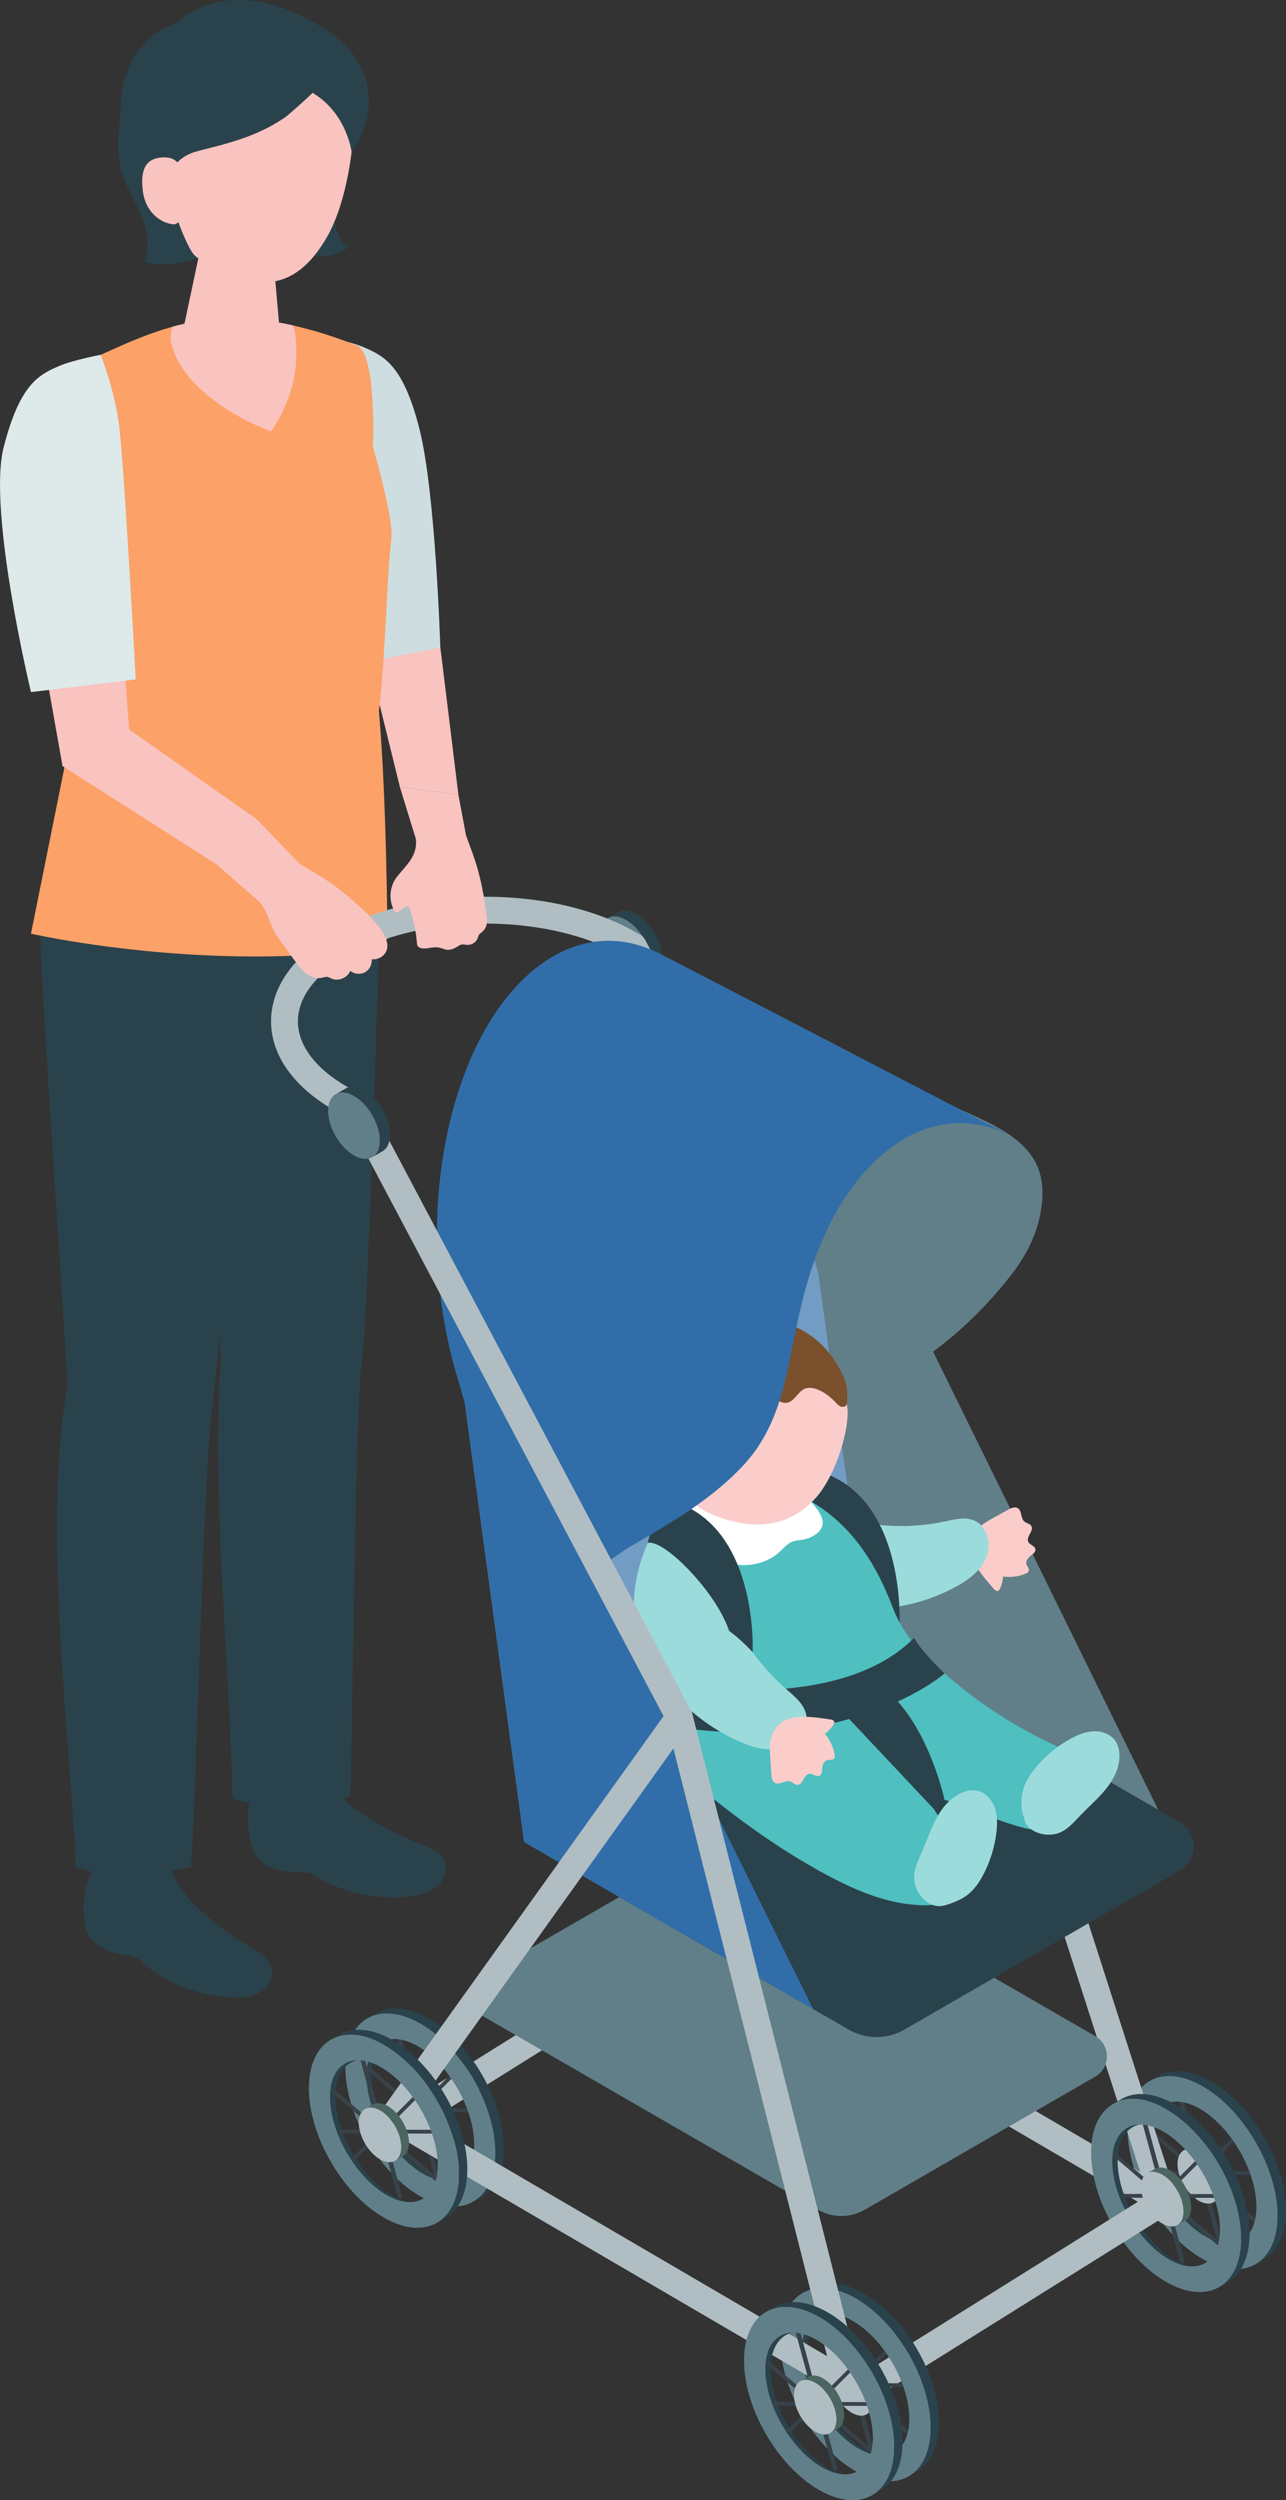 <svg width="105" height="204" viewBox="0 0 105 204" fill="none" xmlns="http://www.w3.org/2000/svg">
<rect x="0" y="0" width="105" height="204" fill="#333333" stroke="none"/>
<g clip-path="url(#clip0_187_5907)">
<path d="M8.144 151.657C8.035 151.753 7.93 151.897 7.803 152.129C7.063 153.451 6.761 154.602 6.831 156.116C6.853 156.584 6.88 157.061 7.041 157.503C7.322 158.251 7.982 158.807 8.713 159.135C9.448 159.467 10.214 159.481 10.967 159.695C11.461 159.835 11.728 160.273 12.14 160.575C12.713 160.995 13.321 161.371 13.96 161.686C15.615 162.5 17.558 163.025 19.4 163.003C20.074 162.994 20.77 162.872 21.33 162.496C21.89 162.119 22.284 161.445 22.192 160.776C22.065 159.883 21.19 159.327 20.411 158.872C18.809 157.932 17.435 156.86 16.065 155.617C14.871 154.532 14.039 152.913 13.396 151.434C11.93 151.289 10.446 151.311 8.976 151.434C8.551 151.469 8.332 151.486 8.14 151.657H8.144Z" fill="#2A424B"/>
<path d="M20.967 145.325C20.875 145.439 20.796 145.6 20.709 145.846C20.197 147.272 20.087 148.458 20.407 149.937C20.507 150.396 20.608 150.865 20.844 151.272C21.242 151.963 21.986 152.405 22.761 152.606C23.54 152.812 24.297 152.702 25.076 152.79C25.588 152.847 25.921 153.232 26.38 153.464C27.015 153.783 27.675 154.055 28.358 154.26C30.122 154.79 32.126 154.991 33.942 154.667C34.608 154.549 35.273 154.313 35.763 153.849C36.253 153.385 36.533 152.659 36.327 152.011C36.056 151.153 35.098 150.746 34.258 150.423C32.525 149.758 30.988 148.926 29.435 147.924C28.078 147.049 26.993 145.592 26.118 144.235C24.647 144.336 23.186 144.598 21.759 144.962C21.347 145.067 21.133 145.119 20.967 145.316V145.325Z" fill="#2A424B"/>
<path d="M31.229 67.571C31.229 67.571 30.117 107.426 29.557 110.962C28.997 114.497 28.8 141.583 28.603 146.554C26.166 147.521 21.645 147.78 18.98 146.729C18.783 136.153 17.194 121.092 18.052 110.813C17.798 107.855 17.829 91.971 18.113 86.164C18.205 79.386 18.538 72.279 18.538 72.279L23.164 67.33L31.225 67.567L31.229 67.571Z" fill="#2A424B"/>
<path d="M21.124 69.44C21.124 69.44 17.943 111.097 17.308 115.035C16.674 118.969 16.004 146.791 15.606 152.33C12.573 153.039 8.862 153.241 6.197 152.392C5.886 143.732 3.365 124.181 5.518 113.11C4.976 103.733 3.378 81.049 3.265 75.763C3.16 72.629 5.51 66.959 5.51 66.959L21.124 69.444V69.44Z" fill="#2A424B"/>
<path d="M31.872 30.758C30.988 28.955 28.481 28.67 27.247 30.259C26.03 31.825 25.483 33.711 26.148 37.601L30.778 56.614L32.651 64.215L37.426 64.832L35.955 52.838C35.955 52.838 33.426 39.807 33.33 37.439C33.207 34.333 32.581 32.202 31.872 30.762V30.758Z" fill="#F9C3C0"/>
<path d="M26.315 27.423C26.315 27.423 28.568 27.852 29.654 28.316C31.334 29.029 32.914 29.773 34.24 34.971C35.566 40.17 35.951 52.838 35.951 52.838L27.986 54.409C27.986 54.409 23.177 34.971 23.619 32.092C24.061 29.217 26.315 27.419 26.315 27.419V27.423Z" fill="#CEDEE0"/>
<path d="M27.846 19.639C28.017 19.844 28.231 20.015 28.472 20.133C27.435 21.026 25.816 21.157 24.647 20.448C24.669 20.067 24.892 19.73 25.111 19.42C25.689 18.597 26.411 17 27.247 16.497C27.413 16.899 27.321 17.368 27.33 17.801C27.347 18.54 27.522 18.995 27.842 19.639H27.846Z" fill="#2A424B"/>
<path d="M2.53 76.178L6.241 57.748L5.326 34.442C4.958 32.254 5.834 30.035 8.219 28.955C13.698 26.474 18.783 24.124 29.137 28.189C30.555 28.745 30.52 34.652 30.454 36.481C30.454 36.481 32.117 42.209 31.96 43.789C31.505 48.261 31.57 52.094 30.94 58.049C31.579 65.221 31.636 76.612 31.636 76.612C31.636 76.612 29.689 78.095 20.455 78.047C10.398 77.994 2.525 76.183 2.525 76.183L2.53 76.178Z" fill="#FCA167"/>
<path d="M19.295 19.31C17.326 19.201 16.218 20.251 16.166 21.209L14.814 27.581C14.844 28.697 16.687 29.703 18.927 29.83C21.168 29.952 22.962 29.147 22.932 28.031L22.332 21.262C22.306 20.282 21.26 19.424 19.291 19.315L19.295 19.31Z" fill="#F9C3C0"/>
<path d="M20.656 2.271C14.717 1.571 12.521 5.82 11.842 11.224C12.691 17.744 15.317 21.008 17.606 22.002C20.398 23.209 23.903 24.413 26.805 19.144C28.529 16.011 29.203 10.27 28.752 7.955C28.363 5.938 26.59 2.971 20.652 2.271H20.656Z" fill="#F9C3C0"/>
<path d="M25.509 7.57C25.562 7.601 23.518 9.399 23.391 9.491C21.334 10.953 19.076 11.6 16.656 12.195C16.148 12.322 15.628 12.449 15.177 12.712C13.531 13.67 13.728 15.158 14.127 16.821C14.245 17.315 15.579 21.232 16.258 21.048C14.796 21.446 13.229 21.844 11.794 21.367C12.739 18.553 10.818 16.659 9.974 14.182C9.409 12.528 9.794 10.345 9.855 8.59C9.965 5.514 11.51 2.844 14.521 1.82C14.521 1.82 18.774 -2.739 26.835 2.564C29.492 4.315 31.658 8.122 28.708 12.405C28.708 12.405 28.328 9.233 25.509 7.57Z" fill="#2A424B"/>
<path d="M14.971 14.812C14.971 14.812 15.12 12.79 13.361 12.839C11.86 12.878 11.448 13.867 11.663 15.595C11.877 17.324 13.129 18.221 14.17 18.304C15.212 18.387 14.967 14.816 14.967 14.816L14.971 14.812Z" fill="#F9C3C0"/>
<path d="M22.118 35.203C22.118 35.203 14.818 32.6 13.925 27.716C13.925 27.349 13.991 26.994 14.105 26.653C16.844 25.905 19.93 25.66 23.921 26.548C24.056 26.916 24.135 27.309 24.135 27.712C24.643 32.018 22.113 35.199 22.113 35.199L22.118 35.203Z" fill="#F9C3C0"/>
<path d="M7.755 34.499C6.783 32.517 4.031 32.21 2.678 33.952C1.344 35.672 0.744 37.741 1.47 42.017L5.107 62.517L17.724 70.555L21.011 66.88L10.538 59.515C10.538 59.515 9.457 44.436 9.352 41.833C9.216 38.424 8.529 36.083 7.755 34.499Z" fill="#F9C3C0"/>
<path d="M8.223 28.95C8.223 28.95 5.969 29.379 4.884 29.843C3.203 30.556 1.624 31.3 0.298 36.499C-1.028 41.697 2.529 56.474 2.529 56.474L11.081 55.441C11.081 55.441 10.109 37.172 9.667 34.297C9.225 31.423 8.219 28.95 8.219 28.95H8.223Z" fill="#DEE9E9"/>
<path d="M51.124 75.058C52.288 75.728 53.229 77.36 53.224 78.694C53.224 80.029 52.275 80.572 51.111 79.898C49.946 79.228 49.005 77.596 49.01 76.261C49.01 74.927 49.96 74.384 51.124 75.058Z" fill="#617F88"/>
<path d="M53.447 79.561L52.607 80.047C52.988 79.828 53.22 79.36 53.224 78.694C53.224 77.36 52.288 75.728 51.124 75.058C50.542 74.721 50.012 74.691 49.631 74.909L50.472 74.424C50.852 74.205 51.382 74.236 51.964 74.572C53.128 75.242 54.069 76.874 54.065 78.209C54.065 78.874 53.828 79.342 53.447 79.561Z" fill="#2A424B"/>
<path d="M96.204 171.457C94.904 171.637 94.103 172.892 94.243 174.901C94.444 177.85 96.593 181.307 99.035 182.62C99.543 182.891 100.02 183.049 100.462 183.106C99.858 183.189 99.14 183.04 98.366 182.62C95.919 181.307 93.775 177.85 93.573 174.901C93.412 172.564 94.523 171.247 96.204 171.457Z" fill="#2A424B"/>
<path d="M99.547 182.795C99.643 182.769 99.7 182.668 99.674 182.572L96.584 171.212C96.558 171.116 96.457 171.059 96.361 171.085C96.265 171.112 96.208 171.212 96.234 171.308L99.324 182.668C99.35 182.764 99.451 182.821 99.547 182.795Z" fill="#384249"/>
<path d="M102.536 181.399C102.576 181.399 102.615 181.377 102.641 181.346C102.698 181.281 102.689 181.185 102.624 181.128L93.959 173.715C93.893 173.658 93.797 173.667 93.74 173.733C93.683 173.798 93.692 173.894 93.757 173.951L102.422 181.364C102.453 181.39 102.497 181.403 102.536 181.399Z" fill="#384249"/>
<path d="M102.234 177.474C102.322 177.474 102.387 177.404 102.387 177.321C102.387 177.233 102.317 177.163 102.234 177.163L94.584 177.15C94.497 177.15 94.431 177.22 94.431 177.303C94.431 177.391 94.501 177.461 94.584 177.461L102.234 177.474Z" fill="#384249"/>
<path d="M95.709 179.701C95.749 179.701 95.788 179.688 95.819 179.657L101.267 174.21C101.328 174.148 101.328 174.052 101.267 173.991C101.206 173.93 101.11 173.93 101.048 173.991L95.6 179.439C95.538 179.5 95.538 179.596 95.6 179.657C95.63 179.688 95.67 179.701 95.709 179.701Z" fill="#384249"/>
<path d="M99.731 179.329L99.105 179.692C99.416 179.513 99.613 179.128 99.613 178.581C99.613 177.483 98.843 176.139 97.884 175.588C97.403 175.312 96.969 175.286 96.654 175.465L97.28 175.102C97.595 174.923 98.029 174.949 98.51 175.225C99.468 175.776 100.243 177.119 100.239 178.218C100.239 178.765 100.042 179.15 99.731 179.329Z" fill="#4B6561"/>
<path d="M96.142 176.577C96.142 177.675 96.913 179.018 97.871 179.57C98.829 180.121 99.608 179.679 99.608 178.577C99.608 177.474 98.838 176.135 97.88 175.583C96.921 175.032 96.142 175.474 96.142 176.577Z" fill="#B0BEC3"/>
<path d="M103.21 184.353L102.527 184.746C103.63 184.108 104.313 182.747 104.317 180.813C104.33 176.927 101.595 172.192 98.212 170.236C96.519 169.256 94.978 169.164 93.867 169.803L94.554 169.409C95.665 168.77 97.201 168.867 98.9 169.842C102.282 171.794 105.018 176.529 105.004 180.419C105 182.353 104.313 183.714 103.214 184.348L103.21 184.353Z" fill="#2A424B"/>
<path d="M98.208 170.241C101.591 172.192 104.326 176.927 104.313 180.817C104.3 184.703 101.551 186.274 98.169 184.318C94.786 182.366 92.051 177.631 92.064 173.741C92.077 169.856 94.825 168.285 98.208 170.241ZM93.81 174.923C94.011 177.841 96.138 181.263 98.554 182.563C100.974 183.863 102.772 182.554 102.571 179.631C102.37 176.712 100.247 173.291 97.827 171.991C95.407 170.691 93.609 172 93.81 174.923Z" fill="#617F88"/>
<path d="M94.462 180.572L57.29 158.855C57.032 158.702 56.843 158.452 56.778 158.159C56.708 157.866 56.765 157.56 56.927 157.31L77.193 126.439C77.425 126.089 77.837 125.901 78.257 125.953C78.672 126.01 79.022 126.303 79.149 126.701L96.055 179.285C96.195 179.719 96.055 180.191 95.701 180.471C95.504 180.633 95.258 180.712 95.013 180.712C94.825 180.712 94.633 180.664 94.462 180.563V180.572ZM59.386 157.551L93.097 177.242L77.762 129.554L59.386 157.546V157.551Z" fill="#B0BEC3"/>
<path d="M93.228 173.321C91.928 173.501 91.127 174.757 91.267 176.765C91.469 179.714 93.617 183.171 96.059 184.484C96.567 184.755 97.044 184.913 97.486 184.97C96.882 185.053 96.164 184.904 95.39 184.484C92.943 183.171 90.799 179.714 90.598 176.765C90.436 174.428 91.547 173.111 93.228 173.321Z" fill="#2A424B"/>
<path d="M96.571 184.659C96.668 184.633 96.725 184.532 96.698 184.436L93.609 173.076C93.582 172.98 93.482 172.923 93.385 172.949C93.289 172.976 93.232 173.076 93.258 173.172L96.348 184.532C96.374 184.628 96.475 184.685 96.571 184.659Z" fill="#384249"/>
<path d="M99.556 183.267C99.595 183.267 99.635 183.246 99.661 183.215C99.718 183.149 99.709 183.053 99.643 182.996L90.978 175.584C90.913 175.527 90.817 175.535 90.76 175.601C90.703 175.667 90.711 175.763 90.777 175.82L99.442 183.232C99.473 183.259 99.516 183.272 99.556 183.267Z" fill="#384249"/>
<path d="M99.254 179.342C99.341 179.342 99.407 179.272 99.407 179.189C99.407 179.102 99.337 179.032 99.254 179.032L91.604 179.019C91.517 179.019 91.451 179.089 91.451 179.172C91.451 179.259 91.521 179.329 91.604 179.329L99.254 179.342Z" fill="#384249"/>
<path d="M92.733 181.565C92.773 181.565 92.812 181.552 92.843 181.521L98.291 176.074C98.352 176.012 98.352 175.916 98.291 175.855C98.23 175.794 98.134 175.794 98.072 175.855L92.624 181.303C92.563 181.364 92.563 181.46 92.624 181.521C92.654 181.552 92.694 181.565 92.733 181.565Z" fill="#384249"/>
<path d="M96.755 181.198L96.129 181.561C96.44 181.381 96.637 180.996 96.637 180.449C96.637 179.351 95.867 178.008 94.908 177.456C94.427 177.181 93.994 177.154 93.679 177.334L94.304 176.971C94.62 176.791 95.053 176.818 95.534 177.093C96.493 177.645 97.267 178.988 97.263 180.086C97.263 180.633 97.066 181.018 96.755 181.198Z" fill="#4B6561"/>
<path d="M93.167 178.445C93.167 179.544 93.937 180.887 94.895 181.438C95.854 181.99 96.633 181.548 96.633 180.445C96.633 179.342 95.862 178.003 94.904 177.452C93.945 176.901 93.167 177.343 93.167 178.445Z" fill="#B0BEC3"/>
<path d="M100.23 186.217L99.547 186.61C100.65 185.972 101.333 184.611 101.337 182.677C101.35 178.791 98.615 174.056 95.232 172.1C93.538 171.12 91.998 171.028 90.886 171.667L91.574 171.273C92.685 170.634 94.221 170.731 95.919 171.707C99.302 173.658 102.037 178.393 102.024 182.283C102.02 184.217 101.333 185.578 100.234 186.212L100.23 186.217Z" fill="#2A424B"/>
<path d="M95.232 172.109C98.615 174.061 101.35 178.795 101.337 182.685C101.324 186.576 98.576 188.142 95.193 186.186C91.81 184.235 89.075 179.5 89.088 175.61C89.101 171.724 91.849 170.153 95.232 172.109ZM90.83 176.791C91.031 179.71 93.158 183.132 95.573 184.431C97.994 185.731 99.792 184.423 99.591 181.5C99.39 178.581 97.267 175.159 94.847 173.859C92.427 172.56 90.628 173.868 90.83 176.791Z" fill="#617F88"/>
<path d="M70.073 196.303C70.27 196.303 70.471 196.25 70.651 196.137L95.591 180.559C96.103 180.239 96.261 179.565 95.941 179.054C95.622 178.542 94.948 178.384 94.436 178.703L69.495 194.281C68.983 194.601 68.826 195.275 69.145 195.787C69.351 196.119 69.71 196.303 70.073 196.303Z" fill="#B0BEC3"/>
<path d="M67.872 188.763C66.572 188.943 65.771 190.199 65.911 192.207C66.112 195.156 68.261 198.613 70.703 199.926C71.211 200.197 71.688 200.355 72.13 200.412C71.526 200.495 70.808 200.346 70.034 199.926C67.587 198.613 65.443 195.156 65.242 192.207C65.08 189.87 66.191 188.553 67.872 188.763Z" fill="#2A424B"/>
<path d="M71.215 200.101C71.311 200.075 71.368 199.974 71.342 199.878L68.252 188.514C68.226 188.418 68.126 188.361 68.029 188.387C67.933 188.413 67.876 188.514 67.902 188.61L70.992 199.97C71.018 200.066 71.119 200.123 71.215 200.097V200.101Z" fill="#384249"/>
<path d="M74.2 198.705C74.239 198.705 74.278 198.683 74.305 198.653C74.362 198.587 74.353 198.491 74.287 198.434L65.622 191.021C65.557 190.964 65.46 190.973 65.403 191.039C65.347 191.104 65.355 191.201 65.421 191.258L74.086 198.67C74.117 198.697 74.16 198.71 74.2 198.705Z" fill="#384249"/>
<path d="M73.898 194.78C73.985 194.78 74.051 194.71 74.051 194.627C74.051 194.54 73.981 194.47 73.898 194.47L66.248 194.456C66.161 194.456 66.095 194.526 66.095 194.61C66.095 194.697 66.165 194.767 66.248 194.767L73.898 194.78Z" fill="#384249"/>
<path d="M67.377 197.007C67.416 197.007 67.456 196.994 67.487 196.964L72.935 191.516C72.996 191.455 72.996 191.358 72.935 191.297C72.874 191.236 72.778 191.236 72.716 191.297L67.268 196.745C67.207 196.806 67.207 196.902 67.268 196.964C67.298 196.994 67.338 197.007 67.377 197.007Z" fill="#384249"/>
<path d="M71.395 196.636L70.769 196.999C71.079 196.819 71.276 196.434 71.276 195.887C71.276 194.789 70.506 193.446 69.548 192.894C69.066 192.619 68.633 192.592 68.318 192.772L68.944 192.409C69.259 192.229 69.692 192.255 70.174 192.531C71.132 193.082 71.907 194.426 71.902 195.524C71.902 196.071 71.705 196.456 71.395 196.636Z" fill="#4B6561"/>
<path d="M67.81 193.883C67.81 194.981 68.581 196.325 69.539 196.876C70.498 197.427 71.276 196.986 71.276 195.883C71.276 194.784 70.506 193.441 69.548 192.89C68.589 192.338 67.81 192.78 67.81 193.883Z" fill="#B0BEC3"/>
<path d="M74.874 201.659L74.191 202.053C75.294 201.414 75.977 200.053 75.981 198.119C75.994 194.233 73.259 189.499 69.876 187.543C68.182 186.562 66.642 186.471 65.53 187.109L66.218 186.716C67.329 186.077 68.865 186.173 70.563 187.149C73.946 189.1 76.681 193.835 76.668 197.725C76.664 199.659 75.977 201.02 74.878 201.659H74.874Z" fill="#2A424B"/>
<path d="M69.876 187.547C73.259 189.499 75.994 194.233 75.981 198.123C75.968 202.013 73.219 203.58 69.837 201.624C66.454 199.672 63.719 194.938 63.732 191.048C63.745 187.162 66.493 185.591 69.876 187.547ZM65.474 192.229C65.675 195.148 67.802 198.57 70.217 199.869C72.638 201.169 74.436 199.861 74.235 196.938C74.034 194.019 71.911 190.597 69.491 189.297C67.071 187.998 65.272 189.306 65.474 192.229Z" fill="#617F88"/>
<path d="M69.876 187.547C73.259 189.499 75.994 194.233 75.981 198.123C75.968 202.013 73.219 203.58 69.837 201.624C66.454 199.672 63.719 194.938 63.732 191.048C63.745 187.162 66.493 185.591 69.876 187.547ZM65.474 192.229C65.675 195.148 67.802 198.57 70.217 199.869C72.638 201.169 74.436 199.861 74.235 196.938C74.034 194.019 71.911 190.597 69.491 189.297C67.071 187.998 65.272 189.306 65.474 192.229Z" fill="#617F88"/>
<path d="M32.87 174.214C33.067 174.214 33.269 174.161 33.448 174.048L58.388 158.47C58.9 158.15 59.058 157.476 58.738 156.964C58.419 156.452 57.745 156.295 57.233 156.614L32.293 172.192C31.781 172.512 31.623 173.186 31.942 173.697C32.148 174.03 32.507 174.214 32.87 174.214Z" fill="#B0BEC3"/>
<path d="M66.791 180.309L39.443 164.522C38.17 163.786 38.17 161.949 39.443 161.213L58.253 150.353C59.434 149.67 60.892 149.67 62.073 150.353L89.421 166.141C90.694 166.876 90.694 168.714 89.421 169.449L70.611 180.309C69.43 180.992 67.972 180.992 66.791 180.309Z" fill="#617F88"/>
<path d="M78.108 128.137C78.278 128.137 78.454 128.097 78.62 128.01C79.154 127.725 79.359 127.065 79.075 126.531L52.677 76.695C52.393 76.161 51.732 75.955 51.198 76.24C50.664 76.524 50.459 77.185 50.743 77.719L77.141 127.555C77.338 127.927 77.714 128.137 78.108 128.137Z" fill="#B0BEC3"/>
<path d="M32.336 166.342C31.037 166.521 30.236 167.777 30.376 169.786C30.577 172.735 32.726 176.192 35.168 177.504C35.675 177.776 36.152 177.933 36.594 177.99C35.99 178.073 35.273 177.925 34.498 177.504C32.052 176.192 29.907 172.735 29.706 169.786C29.544 167.449 30.656 166.132 32.336 166.342Z" fill="#2A424B"/>
<path d="M35.68 177.68C35.776 177.653 35.833 177.553 35.807 177.456L32.717 166.097C32.691 166.001 32.59 165.944 32.494 165.97C32.398 165.996 32.341 166.097 32.367 166.193L35.457 177.553C35.483 177.649 35.584 177.706 35.68 177.68Z" fill="#384249"/>
<path d="M38.664 176.288C38.704 176.288 38.743 176.266 38.769 176.236C38.826 176.17 38.818 176.074 38.752 176.017L30.087 168.604C30.021 168.547 29.925 168.556 29.868 168.622C29.811 168.687 29.82 168.784 29.886 168.84L38.551 176.253C38.581 176.279 38.625 176.292 38.664 176.288Z" fill="#384249"/>
<path d="M38.362 172.363C38.45 172.363 38.516 172.293 38.516 172.21C38.516 172.122 38.446 172.052 38.362 172.052L30.713 172.039C30.625 172.039 30.56 172.109 30.56 172.192C30.56 172.28 30.63 172.35 30.713 172.35L38.362 172.363Z" fill="#384249"/>
<path d="M31.842 174.586C31.881 174.586 31.921 174.573 31.951 174.542L37.4 169.094C37.461 169.033 37.461 168.937 37.4 168.875C37.338 168.814 37.242 168.814 37.181 168.875L31.732 174.323C31.671 174.385 31.671 174.481 31.732 174.542C31.763 174.573 31.802 174.586 31.842 174.586Z" fill="#384249"/>
<path d="M35.864 174.218L35.238 174.582C35.548 174.402 35.745 174.017 35.745 173.47C35.745 172.372 34.975 171.028 34.017 170.477C33.535 170.201 33.102 170.175 32.787 170.354L33.413 169.991C33.728 169.812 34.161 169.838 34.643 170.114C35.601 170.665 36.376 172.009 36.371 173.107C36.371 173.654 36.174 174.039 35.864 174.218Z" fill="#4B6561"/>
<path d="M32.275 171.466C32.275 172.564 33.045 173.908 34.004 174.459C34.962 175.01 35.741 174.568 35.741 173.466C35.741 172.367 34.971 171.024 34.012 170.473C33.054 169.921 32.275 170.363 32.275 171.466Z" fill="#B0BEC3"/>
<path d="M39.338 179.237L38.656 179.631C39.758 178.992 40.441 177.631 40.446 175.697C40.459 171.812 37.724 167.077 34.341 165.121C32.647 164.141 31.107 164.049 29.995 164.688L30.682 164.294C31.794 163.655 33.33 163.751 35.028 164.727C38.411 166.679 41.146 171.413 41.133 175.303C41.128 177.238 40.446 178.598 39.343 179.237H39.338Z" fill="#2A424B"/>
<path d="M34.341 165.13C37.724 167.081 40.459 171.816 40.446 175.706C40.432 179.592 37.684 181.163 34.301 179.207C30.918 177.255 28.183 172.52 28.196 168.63C28.209 164.745 30.958 163.174 34.341 165.13ZM29.938 169.812C30.139 172.73 32.266 176.152 34.682 177.452C37.102 178.752 38.901 177.443 38.699 174.52C38.498 171.601 36.376 168.18 33.956 166.88C31.535 165.58 29.737 166.889 29.938 169.812Z" fill="#617F88"/>
<path d="M54.655 137.829C55.819 138.499 56.76 140.131 56.756 141.465C56.756 142.8 55.806 143.343 54.642 142.669C53.478 141.999 52.537 140.367 52.541 139.032C52.541 137.698 53.491 137.155 54.655 137.829Z" fill="#617F88"/>
<path d="M56.979 142.332L56.139 142.818C56.52 142.599 56.752 142.131 56.756 141.465C56.756 140.131 55.819 138.499 54.655 137.829C54.073 137.492 53.544 137.462 53.163 137.68L54.003 137.195C54.384 136.976 54.913 137.006 55.495 137.343C56.66 138.013 57.6 139.645 57.596 140.98C57.596 141.645 57.36 142.113 56.979 142.332Z" fill="#2A424B"/>
<path d="M77.692 125.625C78.856 126.294 79.797 127.927 79.793 129.261C79.793 130.596 78.843 131.138 77.679 130.465C76.515 129.795 75.574 128.163 75.578 126.828C75.578 125.494 76.528 124.951 77.692 125.625Z" fill="#617F88"/>
<path d="M80.016 130.128L79.176 130.613C79.556 130.395 79.788 129.926 79.793 129.261C79.793 127.927 78.856 126.295 77.692 125.625C77.11 125.288 76.58 125.257 76.2 125.476L77.04 124.991C77.421 124.772 77.95 124.802 78.532 125.139C79.696 125.809 80.637 127.441 80.633 128.776C80.633 129.441 80.397 129.909 80.016 130.128Z" fill="#2A424B"/>
<path d="M96.317 148.685C97.841 149.565 97.841 151.757 96.317 152.637L73.85 165.607C72.436 166.421 70.699 166.421 69.285 165.607L42.8 150.318L70.97 134.053L96.313 148.685H96.317Z" fill="#2A424B"/>
<path d="M37.885 98.364L61.622 84.659C62.839 83.954 64.362 84.834 64.362 86.238L70.988 134.04L42.8 150.313L36.174 101.326C36.174 100.105 36.826 98.972 37.885 98.364Z" fill="#729CC4"/>
<path d="M29.063 91.376C29.474 91.376 29.868 91.144 30.056 90.746C30.31 90.198 30.074 89.546 29.527 89.293C26.218 87.748 24.323 85.582 24.323 83.342C24.323 79.014 31.33 75.36 39.618 75.36C44.008 75.36 48.205 76.375 51.137 78.147C51.653 78.458 52.327 78.292 52.638 77.776C52.949 77.259 52.782 76.585 52.266 76.275C48.953 74.275 44.459 73.172 39.614 73.172C29.811 73.172 22.131 77.64 22.131 83.342C22.131 86.466 24.49 89.358 28.599 91.275C28.748 91.345 28.905 91.38 29.063 91.38V91.376Z" fill="#B0BEC3"/>
<path d="M70.975 134.053L94.567 147.67L64.362 86.243L70.975 134.053Z" fill="#617F88"/>
<path d="M69.403 112.043C69.285 111.85 69.198 111.544 68.909 111.036C67.784 109.032 67.438 106.017 66.83 103.939C65.57 99.633 64.309 95.327 63.049 91.025C61.097 84.352 57.666 79.732 53.811 77.793C58.717 80.335 63.618 82.878 68.524 85.416C71.823 87.127 75.009 89.078 78.423 90.549C82.803 92.43 85.797 94.093 84.983 98.823C84.62 100.941 83.653 102.648 82.453 104.17C80.629 106.481 78.541 108.559 76.169 110.305C74.821 111.299 72.944 112.668 70.913 112.476C69.819 112.371 69.583 112.34 69.403 112.043Z" fill="#617F88"/>
<path d="M81.154 129.651C81.237 129.747 81.346 129.848 81.469 129.817C81.561 129.795 81.618 129.699 81.657 129.611C81.797 129.305 81.88 128.973 81.898 128.64C82.51 128.727 83.145 128.649 83.718 128.417C83.836 128.369 83.968 128.299 84.003 128.176C84.055 127.988 83.867 127.826 83.81 127.638C83.727 127.353 83.968 127.078 84.208 126.898C84.37 126.78 84.563 126.631 84.541 126.43C84.515 126.137 84.081 126.071 83.954 125.809C83.757 125.393 84.436 124.912 84.204 124.518C84.086 124.317 83.801 124.295 83.626 124.142C83.32 123.866 83.447 123.262 83.088 123.056C82.852 122.921 82.558 123.056 82.322 123.183C81.911 123.411 81.499 123.638 81.088 123.866C80.712 124.072 80.335 124.282 80.025 124.575C78.16 126.316 79.933 128.259 81.149 129.655L81.154 129.651Z" fill="#FACDCB"/>
<path d="M77.141 124.15C77.946 123.975 78.817 123.748 79.574 124.08C80.65 124.557 80.974 126.041 80.515 127.122C80.055 128.207 79.036 128.942 77.998 129.502C73.731 131.808 68.349 131.913 63.994 129.778C62.747 129.165 61.544 128.338 60.826 127.143C60.112 125.949 59.99 124.321 60.822 123.205C61.618 122.133 63.119 121.757 64.436 122.011C65.622 122.238 66.441 122.982 67.5 123.463C68.309 123.831 69.29 123.997 70.16 124.177C72.458 124.645 74.852 124.64 77.141 124.146V124.15Z" fill="#9CDBDC"/>
<path d="M73.443 132.399C73.443 132.399 73.893 123.131 67.845 120.422C66.384 120.772 65.263 121.625 64.878 123.476C66.2 123.144 69.749 127.48 70.795 130.644C71.959 131.524 73.438 132.399 73.438 132.399H73.443Z" fill="#2A424B"/>
<path d="M69.876 125.682C68.095 123.468 65.557 121.696 62.642 121.197C59.727 120.698 56.463 121.652 54.734 123.901C53.294 125.774 53.067 128.202 52.896 130.5C52.717 132.933 52.55 135.383 52.879 137.798C53.207 140.218 54.06 142.629 55.723 144.507C56.397 145.268 57.185 145.924 57.986 146.568C60.948 148.952 64.091 151.158 67.478 152.978C69.95 154.308 72.655 155.455 75.508 155.464C76.707 155.464 78.55 155.17 79.036 153.853C79.552 152.457 78.567 150.357 77.675 149.333C77.338 148.944 76.948 148.598 76.633 148.191C76.3 147.758 76.016 147.237 75.963 146.694C77.832 146.778 80.143 148.038 81.941 148.646C83.333 149.119 84.838 149.6 86.27 149.246C87.508 148.939 88.537 147.985 88.869 146.83C89.202 145.675 88.83 144.367 87.924 143.522C87.324 142.962 86.537 142.612 85.779 142.253C82.099 140.498 78.738 138.17 75.867 135.396C74.41 133.987 73.556 132.919 72.861 131.095C72.125 129.178 71.189 127.31 69.872 125.677L69.876 125.682Z" fill="#4FBFC0"/>
<path d="M60.926 120.383C62.484 120.409 63.443 120.842 64.896 121.569C65.719 121.98 66.782 122.96 67.102 123.844C67.482 124.899 66.301 125.533 65.439 125.651C65.189 125.686 64.935 125.704 64.699 125.791C64.283 125.953 63.99 126.325 63.657 126.627C62.769 127.441 61.513 127.8 60.318 127.69C59.119 127.581 57.986 127.021 57.093 126.216C56.148 125.367 55.43 124.041 55.859 122.842C56.156 122.006 56.957 121.433 57.806 121.175C58.655 120.917 60.047 120.365 60.931 120.378L60.926 120.383Z" fill="white"/>
<path d="M62.896 110.305C57.994 109.268 55.806 111.902 54.787 115.46C54.953 119.906 55.819 122.461 57.653 123.345C59.885 124.422 63.767 125.454 66.629 122.199C68.331 120.265 69.373 116.484 69.189 114.891C69.031 113.504 67.797 111.347 62.896 110.305Z" fill="#FACDCB"/>
<path d="M66.988 113.487C66.572 113.272 66.126 113.167 65.736 113.307C65.102 113.539 64.817 114.545 64.047 114.471C63.784 114.445 63.557 114.27 63.294 114.252C62.721 114.222 62.414 114.935 61.911 115.206C61.579 115.386 61.176 115.364 60.804 115.425C59.421 115.639 57.898 116.703 57.123 117.845C56.765 118.37 56.043 118.86 56.012 119.556C55.999 119.901 56.099 120.252 56.301 120.532C56.502 120.816 56.848 121.105 56.769 121.481C55.999 121.717 55.089 120.61 54.629 120.12C54.034 119.49 53.57 118.746 53.242 117.945C52.59 116.344 52.493 114.493 53.111 112.861C54.76 108.476 60.091 106.577 64.362 108.043C66.314 108.713 67.736 110.091 68.668 111.911C68.813 112.196 68.957 112.48 69.049 112.786C69.193 113.281 69.18 113.802 69.167 114.314C69.167 114.445 69.158 114.589 69.071 114.69C68.957 114.821 68.747 114.826 68.589 114.747C68.432 114.668 68.318 114.532 68.2 114.405C67.915 114.103 67.473 113.727 66.996 113.482L66.988 113.487Z" fill="#7B502C"/>
<path d="M57.627 119.337C57.627 119.337 57.946 117.744 56.345 117.582C54.979 117.442 54.52 118.182 54.559 119.582C54.599 120.982 55.649 121.84 56.59 122.024C57.526 122.207 57.627 119.337 57.627 119.337Z" fill="#FACDCB"/>
<path d="M91.39 143.504C91.433 142.997 91.355 142.463 91.062 142.047C90.672 141.496 89.963 141.242 89.289 141.268C88.615 141.295 87.976 141.566 87.39 141.89C86.322 142.481 85.364 143.273 84.58 144.209C84.147 144.73 83.762 145.303 83.565 145.951C83.421 146.428 83.386 146.926 83.403 147.421C83.412 147.697 83.495 147.968 83.578 148.23C83.644 148.432 83.683 148.716 83.81 148.887C84.366 149.635 85.534 149.88 86.401 149.587C87.162 149.329 87.736 148.629 88.274 148.068C89.552 146.751 91.224 145.491 91.394 143.509L91.39 143.504Z" fill="#9CDBDC"/>
<path d="M78.331 146.379C78.782 146.143 79.307 146.012 79.806 146.121C80.462 146.27 80.97 146.826 81.206 147.46C81.442 148.095 81.438 148.786 81.364 149.456C81.228 150.668 80.865 151.858 80.3 152.939C79.99 153.538 79.605 154.116 79.084 154.545C78.699 154.86 78.252 155.087 77.788 155.258C77.302 155.442 76.782 155.634 76.265 155.477C75.355 155.201 74.699 154.269 74.637 153.328C74.585 152.523 75.009 151.731 75.32 151.013C76.046 149.329 76.567 147.298 78.335 146.379H78.331Z" fill="#9CDBDC"/>
<path d="M77.123 136.551C77.123 136.551 69.145 143.561 53.539 140.651C53.233 139.636 52.69 137.138 52.69 137.138C52.69 137.138 67.946 140.424 74.633 133.646C75.246 134.77 77.123 136.551 77.123 136.551Z" fill="#2A424B"/>
<path d="M77.123 146.878C77.123 146.878 75.95 141.334 72.756 138.267C69.902 139.081 69.163 140.083 69.163 140.083L76.261 147.626L77.119 146.878H77.123Z" fill="#2A424B"/>
<path d="M64.196 137.829C64.865 138.411 65.618 139.011 65.819 139.877C66.104 141.107 65.036 142.341 63.806 142.642C62.576 142.944 61.29 142.542 60.143 142.008C57.058 140.581 54.471 138.14 52.787 135.195C50.984 132.053 51.749 127.909 53.408 124.82C53.566 124.527 53.736 124.238 53.986 124.019C54.747 123.354 55.342 123.161 56.213 123.682C56.931 124.115 57.509 124.78 57.876 125.533C58.441 126.701 58.327 127.878 58.594 129.099C58.795 130.036 59.285 130.985 59.688 131.843C60.76 134.118 62.301 136.175 64.2 137.829H64.196Z" fill="#9CDBDC"/>
<path d="M67.797 140.301C67.92 140.319 68.069 140.358 68.108 140.476C68.139 140.568 68.09 140.665 68.038 140.748C67.859 141.032 67.622 141.277 67.347 141.474C67.749 141.947 68.025 142.52 68.139 143.128C68.16 143.255 68.174 143.404 68.09 143.5C67.959 143.645 67.723 143.575 67.535 143.627C67.246 143.71 67.145 144.065 67.128 144.362C67.115 144.564 67.093 144.804 66.913 144.896C66.651 145.027 66.362 144.704 66.073 144.739C65.618 144.795 65.579 145.627 65.119 145.64C64.887 145.649 64.712 145.417 64.489 145.356C64.091 145.246 63.648 145.679 63.281 145.487C63.04 145.36 62.996 145.045 62.979 144.774L62.887 143.369C62.861 142.944 62.834 142.511 62.909 142.091C63.373 139.579 65.964 140.03 67.797 140.306V140.301Z" fill="#FACDCB"/>
<path d="M61.452 134.818C61.452 134.818 61.903 125.551 55.854 122.842C54.393 123.192 53.272 124.045 52.887 125.896C54.209 125.564 58.476 129.9 59.526 133.064C60.69 133.943 61.452 134.818 61.452 134.818Z" fill="#2A424B"/>
<path d="M43.583 79.132C46.874 76.436 50.502 76.126 53.815 77.793L82.523 92.671C79.211 91.004 75.583 91.314 72.292 94.01C68.778 96.885 66.721 101.339 65.548 105.999C64.266 111.075 64.174 115.841 60.673 119.591C58.091 122.356 54.747 124.295 51.43 126.211C50.056 127.003 44.45 131.537 42.813 130.325C41.623 129.445 40.848 124.369 40.48 123.118C39.404 119.442 38.327 115.762 37.251 112.086C33.623 99.694 36.463 84.961 43.583 79.132Z" fill="#316EA9"/>
<path d="M42.804 150.318L66.392 163.935L36.476 103.54L42.804 150.318Z" fill="#316EA9"/>
<path d="M55.465 141.212C55.636 141.212 55.811 141.172 55.977 141.085C56.511 140.8 56.717 140.14 56.432 139.606L30.034 89.77C29.75 89.236 29.089 89.03 28.555 89.315C28.021 89.599 27.816 90.26 28.1 90.794L54.498 140.63C54.695 141.002 55.071 141.212 55.465 141.212Z" fill="#B0BEC3"/>
<path d="M68.677 195.458L31.505 173.741C31.238 173.588 31.05 173.326 30.988 173.024C30.923 172.722 30.988 172.407 31.168 172.157L54.577 139.474C54.826 139.129 55.251 138.958 55.671 139.037C56.091 139.116 56.423 139.431 56.528 139.842L70.292 194.242C70.401 194.671 70.239 195.121 69.889 195.384C69.697 195.528 69.465 195.603 69.233 195.603C69.044 195.603 68.852 195.555 68.681 195.454L68.677 195.458ZM33.645 172.459L67.53 192.255L54.983 142.669L33.645 172.459Z" fill="#B0BEC3"/>
<path d="M64.896 190.299C63.596 190.479 62.795 191.735 62.935 193.743C63.136 196.692 65.285 200.149 67.727 201.462C68.235 201.733 68.712 201.891 69.154 201.948C68.55 202.031 67.832 201.882 67.058 201.462C64.611 200.149 62.467 196.692 62.266 193.743C62.104 191.406 63.215 190.089 64.896 190.299Z" fill="#2A424B"/>
<path d="M68.235 201.637C68.331 201.611 68.388 201.51 68.362 201.414L65.272 190.05C65.246 189.954 65.145 189.897 65.049 189.923C64.953 189.949 64.896 190.05 64.922 190.146L68.012 201.506C68.038 201.602 68.139 201.659 68.235 201.633V201.637Z" fill="#384249"/>
<path d="M71.224 200.241C71.263 200.241 71.303 200.219 71.329 200.189C71.386 200.123 71.377 200.027 71.311 199.97L62.646 192.557C62.581 192.5 62.484 192.509 62.428 192.575C62.371 192.64 62.38 192.737 62.445 192.794L71.11 200.206C71.141 200.232 71.184 200.246 71.224 200.241Z" fill="#384249"/>
<path d="M70.922 196.316C71.009 196.316 71.075 196.246 71.075 196.163C71.075 196.075 71.005 196.005 70.922 196.005L63.272 195.992C63.185 195.992 63.119 196.062 63.119 196.145C63.119 196.233 63.189 196.303 63.272 196.303L70.922 196.316Z" fill="#384249"/>
<path d="M64.401 198.543C64.441 198.543 64.48 198.53 64.511 198.5L69.959 193.052C70.02 192.99 70.02 192.894 69.959 192.833C69.898 192.772 69.802 192.772 69.74 192.833L64.292 198.281C64.231 198.342 64.231 198.438 64.292 198.5C64.323 198.53 64.362 198.543 64.401 198.543Z" fill="#384249"/>
<path d="M68.419 198.171L67.793 198.535C68.104 198.355 68.3 197.97 68.3 197.423C68.3 196.325 67.53 194.981 66.572 194.43C66.091 194.154 65.657 194.128 65.342 194.308L65.968 193.944C66.283 193.765 66.716 193.791 67.198 194.067C68.156 194.618 68.931 195.962 68.926 197.06C68.926 197.607 68.729 197.992 68.419 198.171Z" fill="#4B6561"/>
<path d="M64.83 195.419C64.83 196.517 65.6 197.861 66.559 198.412C67.517 198.963 68.296 198.522 68.296 197.419C68.296 196.321 67.526 194.977 66.568 194.426C65.609 193.874 64.83 194.316 64.83 195.419Z" fill="#B0BEC3"/>
<path d="M71.898 203.195L71.215 203.589C72.318 202.95 73.001 201.589 73.005 199.655C73.018 195.769 70.283 191.034 66.9 189.078C65.207 188.098 63.666 188.006 62.554 188.645L63.242 188.251C64.353 187.613 65.889 187.709 67.587 188.685C70.97 190.636 73.705 195.371 73.692 199.261C73.688 201.195 73.001 202.556 71.902 203.19L71.898 203.195Z" fill="#2A424B"/>
<path d="M66.9 189.083C70.283 191.035 73.018 195.769 73.005 199.659C72.992 203.549 70.244 205.116 66.861 203.16C63.478 201.208 60.743 196.474 60.756 192.584C60.769 188.698 63.517 187.127 66.9 189.083ZM62.498 193.765C62.699 196.684 64.826 200.106 67.242 201.405C69.662 202.705 71.46 201.396 71.259 198.473C71.058 195.555 68.935 192.133 66.515 190.833C64.095 189.534 62.296 190.842 62.498 193.765Z" fill="#617F88"/>
<path d="M66.9 189.083C70.283 191.035 73.018 195.769 73.005 199.659C72.992 203.549 70.244 205.116 66.861 203.16C63.478 201.208 60.743 196.474 60.756 192.584C60.769 188.698 63.517 187.127 66.9 189.083ZM62.498 193.765C62.699 196.684 64.826 200.106 67.242 201.405C69.662 202.705 71.46 201.396 71.259 198.473C71.058 195.555 68.935 192.133 66.515 190.833C64.095 189.534 62.296 190.842 62.498 193.765Z" fill="#617F88"/>
<path d="M29.36 168.075C28.061 168.254 27.26 169.51 27.4 171.518C27.601 174.468 29.75 177.925 32.192 179.237C32.7 179.509 33.177 179.666 33.619 179.723C33.015 179.806 32.297 179.657 31.522 179.237C29.076 177.925 26.932 174.468 26.73 171.518C26.568 169.182 27.68 167.865 29.36 168.075Z" fill="#2A424B"/>
<path d="M32.7 179.417C32.796 179.39 32.853 179.29 32.826 179.194L29.737 167.834C29.71 167.738 29.61 167.681 29.514 167.707C29.417 167.733 29.36 167.834 29.387 167.93L32.476 179.29C32.503 179.386 32.603 179.443 32.7 179.417Z" fill="#384249"/>
<path d="M35.688 178.021C35.728 178.021 35.767 177.999 35.794 177.968C35.85 177.903 35.842 177.806 35.776 177.75L27.111 170.337C27.045 170.28 26.949 170.289 26.892 170.354C26.835 170.42 26.844 170.516 26.91 170.573L35.575 177.986C35.605 178.012 35.649 178.025 35.688 178.021Z" fill="#384249"/>
<path d="M35.386 174.096C35.474 174.096 35.54 174.026 35.54 173.943C35.54 173.855 35.47 173.785 35.386 173.785L27.737 173.772C27.649 173.772 27.584 173.842 27.584 173.925C27.584 174.013 27.654 174.083 27.737 174.083L35.386 174.096Z" fill="#384249"/>
<path d="M28.866 176.323C28.905 176.323 28.945 176.31 28.975 176.279L34.424 170.831C34.485 170.77 34.485 170.674 34.424 170.613C34.362 170.551 34.266 170.551 34.205 170.613L28.756 176.06C28.695 176.122 28.695 176.218 28.756 176.279C28.787 176.31 28.826 176.323 28.866 176.323Z" fill="#384249"/>
<path d="M32.883 175.951L32.258 176.314C32.568 176.135 32.765 175.75 32.765 175.203C32.765 174.105 31.995 172.761 31.037 172.21C30.555 171.934 30.122 171.908 29.807 172.087L30.433 171.724C30.748 171.545 31.181 171.571 31.662 171.847C32.621 172.398 33.395 173.741 33.391 174.84C33.391 175.387 33.194 175.772 32.883 175.951Z" fill="#4B6561"/>
<path d="M29.295 173.199C29.295 174.297 30.065 175.64 31.023 176.192C31.982 176.743 32.761 176.301 32.761 175.198C32.761 174.1 31.991 172.757 31.032 172.205C30.074 171.654 29.295 172.096 29.295 173.199Z" fill="#B0BEC3"/>
<path d="M36.362 180.974L35.68 181.368C36.783 180.729 37.465 179.369 37.47 177.434C37.483 173.549 34.748 168.814 31.365 166.858C29.671 165.878 28.131 165.786 27.019 166.425L27.706 166.031C28.818 165.392 30.354 165.489 32.052 166.464C35.435 168.416 38.17 173.151 38.157 177.041C38.152 178.975 37.47 180.336 36.367 180.97L36.362 180.974Z" fill="#2A424B"/>
<path d="M31.365 166.863C34.748 168.814 37.483 173.549 37.47 177.439C37.457 181.325 34.708 182.896 31.325 180.94C27.943 178.988 25.207 174.253 25.221 170.363C25.234 166.478 27.982 164.907 31.365 166.863ZM26.962 171.545C27.164 174.463 29.29 177.885 31.706 179.185C34.126 180.484 35.925 179.176 35.724 176.253C35.522 173.334 33.4 169.913 30.98 168.613C28.56 167.313 26.761 168.622 26.962 171.545Z" fill="#617F88"/>
<path d="M28.905 89.433C30.069 90.102 31.01 91.734 31.006 93.069C31.006 94.404 30.056 94.946 28.892 94.272C27.728 93.603 26.787 91.971 26.791 90.636C26.791 89.301 27.741 88.759 28.905 89.433Z" fill="#617F88"/>
<path d="M31.229 93.94L30.389 94.425C30.77 94.207 31.002 93.739 31.006 93.073C31.006 91.739 30.069 90.106 28.905 89.437C28.323 89.1 27.794 89.07 27.413 89.288L28.253 88.803C28.634 88.584 29.163 88.614 29.745 88.951C30.91 89.621 31.851 91.253 31.846 92.588C31.846 93.253 31.61 93.721 31.229 93.94Z" fill="#2A424B"/>
<path d="M24.498 70.512C24.498 70.512 26.03 71.404 26.647 71.811C27.33 72.262 27.978 72.757 28.59 73.299C29.457 74.065 32.131 76.231 31.549 77.592C31.356 78.047 30.835 78.336 30.345 78.27C30.398 78.69 30.17 79.132 29.794 79.338C29.422 79.539 28.927 79.491 28.599 79.219C28.376 79.788 27.641 80.095 27.076 79.854C26.949 79.797 26.827 79.718 26.691 79.71C26.564 79.701 26.437 79.749 26.31 79.78C25.645 79.937 24.971 79.504 24.533 78.979C23.895 78.209 23.33 77.342 22.722 76.542C21.995 75.588 21.956 74.441 21.159 73.57L17.715 70.56L21.002 66.884L24.49 70.516L24.498 70.512Z" fill="#F9C3C0"/>
<path d="M38.06 68.197C38.06 68.197 38.629 69.711 38.831 70.35C39.264 71.724 39.509 73.041 39.693 74.45C39.785 75.15 39.877 75.671 39.251 76.139C39.194 76.183 39.137 76.227 39.102 76.283C39.063 76.345 39.05 76.419 39.028 76.489C38.918 76.848 38.551 77.115 38.17 77.102C37.986 77.093 37.802 77.032 37.627 77.084C37.54 77.11 37.461 77.167 37.386 77.216C37.067 77.425 36.669 77.587 36.31 77.46C35.868 77.307 35.728 77.264 35.264 77.32C34.94 77.36 34.38 77.513 34.126 77.22C34.056 77.141 34.047 77.027 34.039 76.918C33.964 75.999 33.776 75.093 33.474 74.222C33.452 74.157 33.426 74.087 33.373 74.039C33.05 73.741 32.555 74.673 32.231 74.376C31.715 73.522 31.78 72.35 32.398 71.562C33.155 70.595 34.135 69.838 33.947 68.433L32.647 64.211L37.422 64.828L38.056 68.192L38.06 68.197Z" fill="#F9C3C0"/>
</g>
<defs>
<clipPath id="clip0_187_5907">
<rect width="105" height="204" fill="white"/>
</clipPath>
</defs>
</svg>
